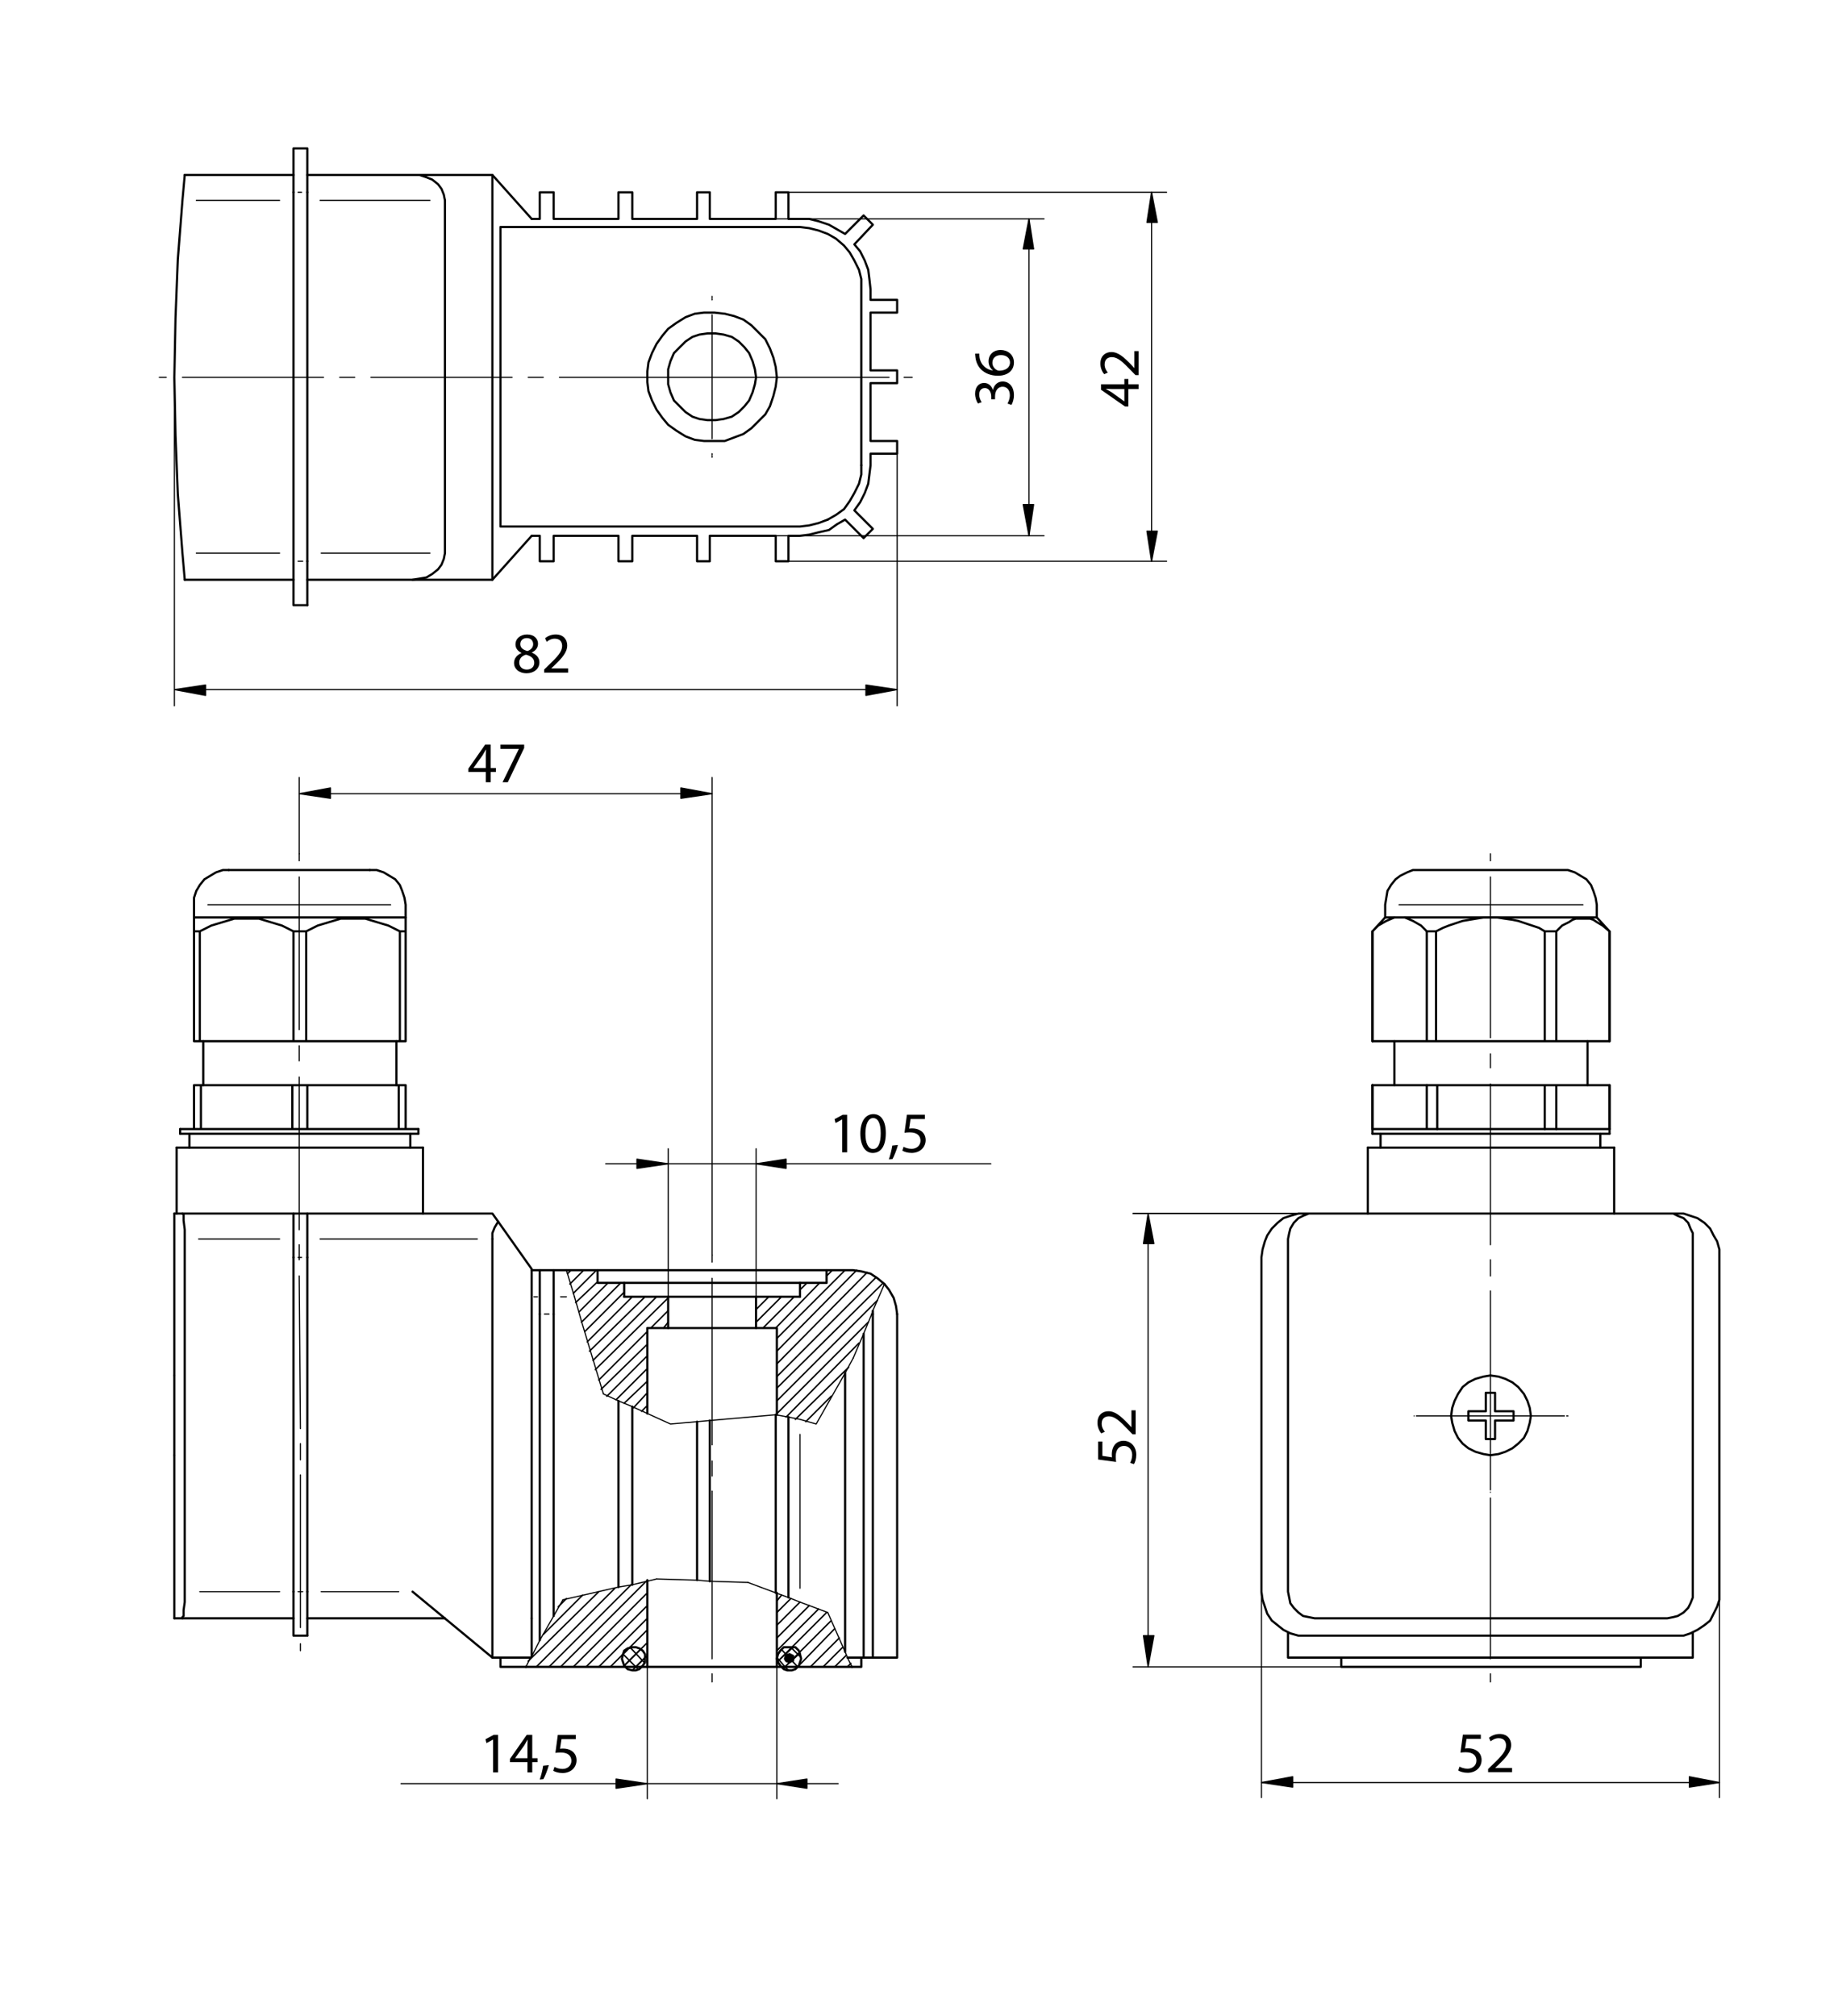<?xml version="1.0" encoding="utf-8"?>
<!-- Generator: Adobe Illustrator 27.0.1, SVG Export Plug-In . SVG Version: 6.00 Build 0)  -->
<svg version="1.1" id="Ebene_1" xmlns="http://www.w3.org/2000/svg" xmlns:xlink="http://www.w3.org/1999/xlink" x="0px" y="0px"
	 viewBox="0 0 190.303 209.193" style="enable-background:new 0 0 190.303 209.193;" xml:space="preserve">
<style type="text/css">
	.st0{fill:none;stroke:#000000;stroke-width:0.227;stroke-linecap:round;stroke-linejoin:round;stroke-miterlimit:10;}
	.st1{fill:none;stroke:#000000;stroke-width:0.121;stroke-linecap:round;stroke-linejoin:round;stroke-miterlimit:10;}
	.st2{fill:none;stroke:#000000;stroke-width:0.151;stroke-linecap:round;stroke-linejoin:round;stroke-miterlimit:10;}
	.st3{fill-rule:evenodd;clip-rule:evenodd;}
	.st4{fill:#231F20;}
	.st5{fill:none;stroke:#231F20;stroke-width:0.499;stroke-miterlimit:10;}
	.st6{fill:none;}
</style>
<path class="st0" d="M148.051,112.595v4.56 M142.411,112.595v4.56 M142.411,117.635h24.6 M142.411,117.155h24.6 M141.931,119.075
	h25.56 M175.651,165.155v-36.6 M173.611,167.795l-0.6,0.12 M174.091,167.675l-0.48,0.12 M174.691,167.315l-0.6,0.36
	 M175.171,166.835l-0.48,0.48 M175.411,166.355l-0.24,0.48 M175.651,165.755l-0.24,0.6 M175.651,165.155v0.6 M175.651,127.955v0.6
	 M175.411,127.475l0.24,0.48 M175.171,126.875l0.24,0.6 M174.691,126.395l0.48,0.48 M174.091,126.155l0.6,0.24 M173.611,125.915
	l0.48,0.24 M173.011,125.915h0.6 M133.651,165.155v-36.6 M136.411,167.915h36.6 M133.771,165.755l-0.12-0.6 M133.891,166.355
	l-0.12-0.6 M134.251,166.835l-0.36-0.48 M134.731,167.315l-0.48-0.48 M135.211,167.675l-0.48-0.36 M135.811,167.795l-0.6-0.12
	 M136.411,167.915l-0.6-0.12 M135.811,125.915h0.6 M135.211,126.155l0.6-0.24 M134.731,126.395l0.48-0.24 M134.251,126.875
	l0.48-0.48 M133.891,127.475l0.36-0.6 M133.771,127.955l0.12-0.48 M133.651,128.555l0.12-0.6 M136.411,125.915h36.6
	 M158.731,146.075l0.12,0.84 M158.491,145.355l0.24,0.72 M158.131,144.635l0.36,0.72 M157.531,143.915l0.6,0.72 M156.931,143.435
	l0.6,0.48 M156.211,143.075l0.72,0.36 M155.491,142.835l0.72,0.24 M154.651,142.715l0.84,0.12 M153.931,142.835l0.72-0.12
	 M153.091,143.075l0.84-0.24 M152.371,143.435l0.72-0.36 M151.771,143.915l0.6-0.48 M151.291,144.635l0.48-0.72 M150.931,145.355
	l0.36-0.72 M150.691,146.075l0.24-0.72 M150.571,146.915l0.12-0.84 M150.691,147.635l-0.12-0.72 M150.931,148.475l-0.24-0.84
	 M151.291,149.195l-0.36-0.72 M151.771,149.795l-0.48-0.6 M152.371,150.275l-0.6-0.48 M153.091,150.635l-0.72-0.36 M153.931,150.875
	l-0.84-0.24 M154.651,150.995l-0.72-0.12 M155.491,150.875l-0.84,0.12 M156.211,150.635l-0.72,0.24 M156.931,150.275l-0.72,0.36
	 M157.531,149.795l-0.6,0.48 M158.131,149.195l-0.6,0.6 M158.491,148.475l-0.36,0.72 M158.731,147.635l-0.24,0.84 M158.851,146.915
	l-0.12,0.72 M178.411,165.995v-0.84 M178.171,166.715l0.24-0.72 M177.811,167.435l0.36-0.72 M177.451,168.155l0.36-0.72
	 M176.851,168.635l0.6-0.48 M176.131,169.115l0.72-0.48 M175.411,169.475l0.72-0.36 M174.691,169.715l0.72-0.24 M173.851,169.715
	h0.84 M178.411,165.155v-34.68 M131.011,129.635l-0.12,0.84 M131.251,128.795l-0.24,0.84 M131.491,128.195l-0.24,0.6
	 M131.971,127.475l-0.48,0.72 M132.571,126.875l-0.6,0.6 M133.171,126.395l-0.6,0.48 M133.891,126.155l-0.72,0.24 M134.731,125.915
	l-0.84,0.24 M135.571,125.915h-0.84 M130.891,130.475v34.68 M134.731,169.715h0.84 M133.891,169.475l0.84,0.24 M133.171,169.115
	l0.72,0.36 M132.571,168.635l0.6,0.48 M131.971,168.155l0.6,0.48 M131.491,167.435l0.48,0.72 M131.251,166.715l0.24,0.72
	 M131.011,165.995l0.24,0.72 M130.891,165.155l0.12,0.84 M135.571,169.715h38.28 M174.691,125.915h-0.84 M175.411,126.155
	l-0.72-0.24 M176.131,126.395l-0.72-0.24 M176.851,126.875l-0.72-0.48 M177.451,127.475l-0.6-0.6 M177.811,128.195l-0.36-0.72
	 M178.171,128.795l-0.36-0.6 M178.411,129.635l-0.24-0.84 M178.411,130.475v-0.84 M173.851,125.915h-0.84 M136.411,125.915h-0.84
	 M155.131,147.395h1.92 M155.131,149.315v-1.92 M154.171,149.315h0.96 M154.171,147.395v1.92 M152.371,147.395h1.8 M152.371,146.435
	v0.96 M154.171,146.435h-1.8 M154.171,144.515v1.92 M155.131,144.515h-0.96 M155.131,146.435v-1.92 M157.051,146.435h-1.92
	 M157.051,147.395v-0.96 M133.651,171.995v-2.64 M175.651,169.355v2.64 M170.251,172.955v-0.96 M139.171,172.955h31.08
	 M139.171,172.955v-0.96 M133.651,171.995h42"/>
<path class="st0" d="M145.771,95.195h-1.08 M154.651,95.195h11.04 M144.691,95.195h-0.96 M154.651,95.195h-8.88 M167.011,96.635
	v11.4 M167.011,108.035L167.011,108.035 M161.491,96.635v11.4 M161.491,108.035h5.52 M160.291,96.635v11.4 M160.291,108.035h1.2
	 M149.011,96.635v11.4 M149.011,108.035h11.28 M148.051,96.635v11.4 M148.051,108.035h0.96 M142.411,96.635v11.4 M142.411,108.035
	h5.64 M142.411,108.035L142.411,108.035 M167.011,112.595L167.011,112.595 M161.491,112.595h5.52 M160.291,112.595h1.2
	 M149.131,112.595h11.16 M148.051,112.595h1.08 M142.411,112.595h5.64 M142.411,112.595L142.411,112.595 M167.011,112.595v4.56
	 M161.491,112.595v4.56 M160.291,112.595v4.56 M149.131,112.595v4.56"/>
<line class="st1" x1="145.171" y1="93.875" x2="164.251" y2="93.875"/>
<path class="st0" d="M167.011,96.635l-1.32-1.44 M143.731,95.195l-1.32,1.44 M143.851,93.155l-0.12,0.72 M143.971,92.435l-0.12,0.72
	 M144.331,91.835l-0.36,0.6 M144.811,91.235l-0.48,0.6 M145.291,90.875l-0.48,0.36 M146.011,90.515l-0.72,0.36 M146.611,90.275
	l-0.6,0.24 M147.331,90.275h-0.72 M162.691,90.275h-0.72 M163.411,90.515l-0.72-0.24 M164.011,90.875l-0.6-0.36 M164.611,91.235
	l-0.6-0.36 M165.091,91.835l-0.48-0.6 M165.331,92.435l-0.24-0.6 M165.571,93.155l-0.24-0.72 M165.691,93.875l-0.12-0.72
	 M143.731,93.875v1.32 M165.691,95.195v-1.32 M167.011,108.035v-11.4 M142.411,96.635v11.4 M144.691,108.035v4.56 M164.731,112.595
	v-4.56 M167.011,117.155v-4.56 M142.411,112.595v4.56 M142.411,117.155v0.48 M167.011,117.635v-0.48 M143.251,117.635v1.44
	 M166.051,119.075v-1.44 M141.931,119.075v6.84 M167.491,125.915v-6.84 M167.011,96.635L167.011,96.635 M166.291,96.035l0.72,0.6
	 M165.691,95.675l0.6,0.36 M165.331,95.435l0.36,0.24 M164.971,95.315l0.36,0.12 M164.611,95.315h0.36 M164.251,95.315h0.36
	 M163.891,95.315h0.36 M163.531,95.315h0.36 M163.171,95.435l0.36-0.12 M162.811,95.675l0.36-0.24 M162.091,96.035l0.72-0.36
	 M161.491,96.635l0.6-0.6 M160.291,96.635h1.2 M159.691,96.275l0.6,0.36 M158.971,96.035l0.72,0.24 M158.251,95.795l0.72,0.24
	 M157.531,95.555l0.72,0.24 M156.931,95.435l0.6,0.12 M156.091,95.315l0.84,0.12 M155.371,95.195l0.72,0.12 M154.651,95.195h0.72
	 M153.931,95.195h0.72 M153.211,95.315l0.72-0.12 M152.491,95.435l0.72-0.12 M151.771,95.555l0.72-0.12 M151.051,95.795l0.72-0.24
	 M150.331,96.035l0.72-0.24 M149.731,96.275l0.6-0.24 M149.011,96.635l0.72-0.36 M148.051,96.635h0.96 M147.451,96.035l0.6,0.6
	 M146.611,95.555l0.84,0.48 M145.771,95.195l0.84,0.36 M143.851,95.555l0.84-0.36 M143.011,96.035l0.84-0.48 M142.411,96.635
	l0.6-0.6 M142.411,96.635L142.411,96.635 M161.971,90.275h-14.64"/>
<path class="st2" d="M65.971,172.955l0.24,0.24 M65.971,172.955l-0.36,0.36 M65.971,172.955l-1.32-1.32 M65.371,170.915l1.56,1.68
	 M65.971,172.955l0.96-0.96 M66.451,171.155l-1.68,1.68 M65.371,170.915l-0.84,0.84"/>
<path class="st0" d="M66.931,171.635v0.48 M66.691,171.275l0.24,0.36 M66.331,171.035l0.36,0.24 M65.971,170.915l0.36,0.12
	 M65.611,170.915h0.36 M65.131,171.035l0.48-0.12 M64.771,171.275l0.36-0.24 M64.651,171.635l0.12-0.36 M64.531,172.115l0.12-0.48
	 M64.651,172.475l-0.12-0.36 M64.771,172.835l-0.12-0.36 M65.131,173.195l-0.36-0.36 M65.611,173.315l-0.48-0.12 M65.971,173.315
	h-0.36 M66.331,173.195l-0.36,0.12 M66.691,172.835l-0.36,0.36 M66.931,172.475l-0.24,0.36 M66.931,172.115v0.36"/>
<path class="st2" d="M87.931,172.955l0.36-0.36 M86.611,172.955l1.2-1.2 M85.411,172.955l2.04-2.04 M84.091,172.955l3-3
	 M82.771,172.955l3.84-3.96 M81.451,172.955l4.8-4.8 M85.771,167.315l-5.16,5.16 M84.931,166.955l-4.32,4.32 M83.971,166.595
	l-3.36,3.36 M83.011,166.235l-2.4,2.4 M82.051,165.875l-1.44,1.44 M81.091,165.515l-0.48,0.6 M65.971,172.955l1.2-1.2
	 M64.651,172.955l2.52-2.52 M63.331,172.955l3.84-3.84 M62.131,172.955l5.04-5.04 M60.811,172.955l6.36-6.36 M59.491,172.955
	l7.68-7.68 M58.171,172.955l8.88-8.88 M65.491,164.435l-8.52,8.52 M63.811,164.795l-8.16,8.16 M62.131,165.155l-7.32,7.2
	 M60.451,165.515l-4.08,4.08 M58.771,165.875l-0.84,0.84 M66.571,146.435l0.6-0.6 M65.731,146.075l1.44-1.56 M64.771,145.595
	l2.4-2.28 M63.931,145.235l3.24-3.24 M62.971,144.875l4.2-4.2 M68.851,137.795l0.48-0.6 M62.371,144.155l4.8-4.68 M67.531,137.795
	l1.8-1.8 M62.131,143.195l5.04-5.04 M61.771,142.115l7.56-7.44 M61.531,141.155l6.6-6.6 M61.171,140.195l5.76-5.64 M65.611,134.555
	l-4.68,4.68 M64.771,134.075l-4.08,4.08 M64.411,133.115l-4.08,4.08 M63.091,133.115l-3,3 M62.011,132.995l-2.28,2.16
	 M61.891,131.795l-2.4,2.4 M60.571,131.795l-1.44,1.44 M59.251,131.795l-0.36,0.36 M83.611,147.515l2.64-2.64 M82.531,147.275
	l5.52-5.4 M81.571,147.035l7.56-7.68 M80.611,146.675l9.48-9.48 M80.611,145.355l10.44-10.44 M80.611,144.035l11.04-10.92
	 M90.931,132.515l-10.32,10.32 M89.971,132.035l-9.36,9.48 M88.891,131.795l-8.28,8.4 M87.691,131.795l-7.08,7.08 M85.051,133.115
	l-4.56,4.68 M86.371,131.795l-0.6,0.6 M82.411,134.555l-3.24,3.24 M83.731,133.115l-0.72,0.72 M81.091,134.555l-2.64,2.64
	 M79.771,134.555l-1.32,1.32 M78.451,134.555L78.451,134.555 M81.451,172.955l0.36,0.36 M81.451,172.955l-0.12,0.12 M81.451,172.955
	l-0.72-0.84 M81.091,171.155l1.68,1.8 M82.051,170.915l1.08,1.08 M81.451,172.955l1.56-1.44 M82.291,170.915l-1.56,1.44"/>
<path class="st1" d="M85.891,167.315l-2.88-1.08 M77.611,164.195l-3.96-0.12 M68.131,163.835l-2.52,0.6"/>
<line class="st0" x1="54.571" y1="172.955" x2="67.171" y2="172.955"/>
<path class="st1" d="M90.451,136.355l0.12-0.36 M58.771,131.795l0.84,2.76 M88.531,140.915l-0.84,1.56 M62.611,144.635l-2.28-7.56
	 M55.051,171.995l0.12-0.12"/>
<path class="st0" d="M38.371,90.275h-14.64 M83.011,133.115v1.44 M64.771,134.555v-1.44"/>
<line class="st1" x1="40.531" y1="93.875" x2="21.571" y2="93.875"/>
<path class="st0" d="M31.891,165.155v4.56 M18.091,142.715v8.28"/>
<line class="st1" x1="30.931" y1="165.155" x2="31.411" y2="165.155"/>
<path class="st0" d="M30.451,130.475v-4.56 M30.451,125.915h1.44 M31.891,125.915v4.56 M31.891,169.715h-1.44 M30.451,169.715v-4.56
	"/>
<path class="st1" d="M29.011,128.555h-8.4 M49.531,128.555h-16.32 M31.291,130.475h-0.36"/>
<path class="st0" d="M30.451,167.915h-11.52 M46.171,167.915h-14.28 M31.891,125.915h19.2 M18.931,125.915h11.52 M51.091,125.915
	l0.6,0.84 M51.091,127.955v0.6 M51.331,127.355l-0.24,0.6 M51.691,126.755l-0.36,0.6"/>
<path class="st1" d="M33.331,165.155h8.04 M20.731,165.155h8.28"/>
<path class="st0" d="M51.091,171.995v-43.44 M55.171,131.675v36.24 M55.171,131.675l-3.48-4.92 M42.811,165.155l8.28,6.84"/>
<path class="st1" d="M90.451,136.355L90.451,136.355 M90.571,136.355L90.571,136.355"/>
<path class="st0" d="M56.011,136.355v-4.56 M92.251,133.835l-0.48-0.6 M92.731,134.675l-0.48-0.84 M92.971,135.515l-0.24-0.84
	 M93.091,136.355l-0.12-0.84 M90.571,135.995v0.36"/>
<line class="st1" x1="56.971" y1="136.355" x2="56.491" y2="136.355"/>
<path class="st0" d="M56.011,131.795h1.44 M57.451,131.795v4.56"/>
<line class="st1" x1="58.771" y1="134.555" x2="58.171" y2="134.555"/>
<line class="st0" x1="57.451" y1="131.795" x2="58.771" y2="131.795"/>
<line class="st1" x1="55.771" y1="134.555" x2="55.411" y2="134.555"/>
<path class="st0" d="M81.811,147.035v18.72 M80.491,146.795v18.48 M73.651,147.395v16.68 M72.331,147.515v16.44 M65.611,145.955
	v18.48 M64.171,145.355v19.32 M57.451,136.355v31.32 M56.011,136.355v33.84 M55.171,131.795h0.84"/>
<line class="st1" x1="83.011" y1="148.835" x2="83.011" y2="164.795"/>
<path class="st0" d="M40.291,96.035l1.2,0.6 M39.091,95.675l1.2,0.36 M37.891,95.315l1.2,0.36 M36.571,95.315h1.32 M35.371,95.315
	h1.2 M34.171,95.675l1.2-0.36 M32.971,96.035l1.2-0.36 M31.771,96.635l1.2-0.6 M30.451,96.635h1.32 M29.251,96.035l1.2,0.6
	 M28.051,95.675l1.2,0.36 M26.851,95.315l1.2,0.36 M25.651,95.315h1.2 M24.331,95.315h1.32 M23.131,95.675l1.2-0.36 M21.931,96.035
	l1.2-0.36 M20.731,96.635l1.2-0.6 M20.131,96.635h0.6 M20.131,95.195v1.44 M41.491,96.635h0.6 M42.091,96.635v-1.44 M42.091,95.195
	h-21.96 M41.491,108.035h0.6 M20.131,108.035h0.6 M20.731,108.035h9.72 M30.451,108.035h1.32 M31.771,108.035h9.72 M41.491,96.635
	v11.4 M31.771,96.635v11.4 M30.451,96.635v11.4 M20.731,96.635v11.4 M20.131,96.635v11.4 M42.091,96.635v11.4 M20.131,112.595h0.72
	 M20.851,112.595h9.48 M30.331,112.595h1.56 M31.891,112.595h9.48 M41.371,112.595h0.72 M42.091,112.595v4.56 M41.371,112.595v4.56
	 M31.891,112.595v4.56 M30.331,112.595v4.56 M20.851,112.595v4.56 M20.131,112.595v4.56 M43.411,117.635h-24.72 M43.411,117.155
	h-24.72 M43.891,119.075h-25.56 M18.091,125.915h0.84 M19.171,165.155v-36.6 M18.931,167.795v0.12 M19.051,167.675l-0.12,0.12
	 M19.051,167.075v0.6 M19.171,166.235l-0.12,0.84 M19.171,165.155v1.08 M19.171,127.595v0.96 M19.051,126.635l0.12,0.96
	 M19.051,126.395v0.24 M19.051,126.035v0.36 M18.931,125.915l0.12,0.12 M18.931,125.915L18.931,125.915 M18.091,167.915h0.84
	 M30.451,165.155v-34.68 M31.891,165.155v-34.68 M55.171,167.915L55.171,167.915 M55.051,171.995h-3.96 M55.171,171.875v-3.96
	 M62.011,131.795h23.76 M64.771,133.115h18.24 M78.451,134.555h-9.12 M80.611,172.955h-13.44 M69.331,137.795h9.12 M51.931,172.955
	h2.64 M88.411,172.955h0.96 M89.371,172.955v-0.96 M51.931,172.955v-0.96 M87.931,171.995h1.68 M89.611,171.995h0.96
	 M90.571,171.995h2.52 M93.091,136.355v35.64 M90.571,136.355v35.64 M89.611,138.395v33.6 M87.691,142.475v28.92"/>
<path class="st1" d="M84.691,147.755l-1.68-0.48 M83.011,147.275l-1.2-0.24 M81.811,147.035l-1.32-0.24 M80.491,146.795l-6.84,0.6
	 M73.651,147.395l-1.32,0.12 M72.331,147.515l-2.76,0.24 M69.571,147.755l-3.96-1.8 M65.611,145.955l-1.44-0.6 M64.171,145.355
	l-1.56-0.72 M90.451,136.355l-0.84,2.04 M89.611,138.395l-1.08,2.52 M91.771,133.235l-1.2,2.76 M60.331,137.075l-0.72-2.52
	 M87.691,142.475l-3,5.28"/>
<path class="st0" d="M62.011,131.795h-3.24 M88.531,131.795h-2.76 M85.771,133.115h-2.76 M83.011,134.555h-4.56 M78.451,134.555
	v3.24 M85.771,131.795v1.32 M78.451,137.795h2.16 M80.611,137.795v9 M64.771,133.115h-2.76 M69.331,134.555h-4.56 M69.331,137.795
	v-3.24 M62.011,133.115v-1.32 M67.171,137.795h2.16 M67.171,146.675v-8.88 M91.051,132.635l0.72,0.6 M90.331,132.155l0.72,0.48
	 M89.371,131.915l0.96,0.24 M88.531,131.795l0.84,0.12"/>
<path class="st1" d="M87.931,171.995l0.48,0.96 M87.931,171.995l-0.24-0.6 M87.691,171.395l-1.8-4.08 M83.011,166.235l-1.2-0.48
	 M81.811,165.755l-1.32-0.48 M80.491,165.275l-2.88-1.08 M73.651,164.075l-1.32-0.12 M72.331,163.955l-4.2-0.12 M65.611,164.435
	l-1.44,0.24 M64.171,164.675l-5.76,1.32"/>
<path class="st0" d="M67.171,172.955v-9 M80.611,165.275v7.68"/>
<path class="st1" d="M56.011,170.195l-0.84,1.68 M54.571,172.955l0.48-0.96 M57.451,167.675l-1.44,2.52 M58.411,165.995l-0.96,1.68"
	/>
<path class="st0" d="M86.731,53.435l-0.84,0.48 M87.571,52.835l-0.84,0.6 M88.171,51.995l-0.6,0.84 M88.651,51.155l-0.48,0.84
	 M89.131,50.195l-0.48,0.96 M89.371,49.235l-0.24,0.96 M89.371,48.275v0.96 M93.091,39.755h-2.76 M90.331,39.755v6 M90.331,45.755
	h2.76 M93.091,45.755v1.32 M93.091,47.075h-2.76 M90.331,47.075v1.2 M89.251,52.115l-0.6,0.84 M89.731,51.155l-0.48,0.96
	 M90.091,50.195l-0.36,0.96 M90.211,49.235l-0.12,0.96 M90.331,48.275l-0.12,0.96 M88.651,52.955l1.92,1.92 M90.571,54.875
	l-0.96,0.96 M89.611,55.835l-1.92-1.92 M83.971,55.475l-0.96,0.12 M84.931,55.235l-0.96,0.24 M86.011,54.995l-1.08,0.24
	 M86.851,54.395l-0.84,0.6 M87.691,53.915l-0.84,0.48 M83.011,55.595h-1.2 M81.811,55.595v2.64 M81.811,58.235h-1.32 M80.491,58.235
	v-2.64 M80.491,55.595h-6.84 M73.651,55.595v2.64 M73.651,58.235h-1.32 M72.331,58.235v-2.64 M72.331,55.595h-6.72 M65.611,55.595
	v2.64 M65.611,58.235h-1.44 M64.171,58.235v-2.64 M64.171,55.595h-6.72 M57.451,55.595v2.64 M57.451,58.235h-1.44 M56.011,58.235
	v-2.64 M56.011,55.595h-0.84 M51.091,60.155v-42 M55.171,22.715h0.84 M56.011,22.715v-2.76 M56.011,19.955h1.44 M57.451,19.955v2.76
	 M57.451,22.715h6.72 M64.171,22.715v-2.76 M64.171,19.955h1.44 M65.611,19.955v2.76 M65.611,22.715h6.72 M72.331,22.715v-2.76
	 M72.331,19.955h1.32 M73.651,19.955v2.76 M73.651,22.715h6.84 M80.491,22.715v-2.76 M80.491,19.955h1.32 M81.811,19.955v2.76
	 M81.811,22.715h1.2 M86.851,23.795l0.84,0.48 M86.011,23.315l0.84,0.48 M84.931,22.955l1.08,0.36 M83.971,22.715l0.96,0.24
	 M83.011,22.715h0.96 M87.691,24.275l1.92-1.92 M89.611,22.355l0.96,0.96 M90.571,23.315l-1.92,2.04 M90.211,28.955l0.12,1.08
	 M90.091,27.995l0.12,0.96 M89.731,27.035l0.36,0.96 M89.251,26.075l0.48,0.96 M88.651,25.355l0.6,0.72 M90.331,30.035v1.08
	 M90.331,31.115h2.76 M93.091,31.115v1.32 M93.091,32.435h-2.76 M90.331,32.435v6 M90.331,38.435h2.76 M93.091,38.435v1.32
	 M83.011,171.635l0.12,0.48 M82.891,171.275l0.12,0.36 M82.531,170.915l0.36,0.36 M82.171,170.915h0.36 M81.691,170.915h0.48
	 M81.331,170.915h0.36 M80.971,171.275l0.36-0.36 M80.731,171.635l0.24-0.36 M80.611,172.115l0.12-0.48 M80.731,172.475l-0.12-0.36
	 M80.971,172.835l-0.24-0.36 M81.331,173.195l-0.36-0.36 M81.691,173.315l-0.36-0.12 M82.171,173.315h-0.48 M82.531,173.195
	l-0.36,0.12 M82.891,172.835l-0.36,0.36 M83.011,172.475l-0.12,0.36 M83.131,172.115l-0.12,0.36 M20.131,93.155v0.72 M20.371,92.435
	l-0.24,0.72 M20.731,91.835l-0.36,0.6 M21.211,91.235l-0.48,0.6 M21.811,90.875l-0.6,0.36 M22.411,90.515l-0.6,0.36 M23.131,90.275
	l-0.72,0.24 M23.731,90.275h-0.6 M39.091,90.275h-0.72 M39.811,90.515l-0.72-0.24 M40.411,90.875l-0.6-0.36 M41.011,91.235
	l-0.6-0.36 M41.491,91.835l-0.48-0.6 M41.731,92.435l-0.24-0.6 M41.971,93.155l-0.24-0.72 M42.091,93.875l-0.12-0.72 M20.131,93.875
	v1.32 M42.091,95.195v-1.32 M21.091,108.035v4.56 M41.131,112.595v-4.56 M18.691,117.155v0.48 M43.411,117.635v-0.48
	 M19.651,117.635v1.44 M42.571,119.075v-1.44 M18.331,119.075v6.84 M43.891,125.915v-6.84 M18.091,125.915v16.8 M18.091,150.995
	v16.92 M88.411,172.955h-7.8"/>
<path class="st0" d="M67.171,39.635v-1.08 M67.291,40.595l-0.12-0.96 M67.651,41.555l-0.36-0.96 M68.131,42.515l-0.48-0.96
	 M68.731,43.355l-0.6-0.84 M69.331,44.075l-0.6-0.72 M70.171,44.675l-0.84-0.6 M71.131,45.275l-0.96-0.6 M72.091,45.635l-0.96-0.36
	 M73.051,45.755l-0.96-0.12 M74.131,45.755h-1.08 M75.211,45.755h-1.08 M76.171,45.395l-0.96,0.36 M77.131,45.035l-0.96,0.36
	 M77.971,44.435l-0.84,0.6 M78.691,43.715l-0.72,0.72 M79.411,42.995l-0.72,0.72 M79.891,42.155l-0.48,0.84 M80.251,41.075
	l-0.36,1.08 M80.491,40.115l-0.24,0.96 M80.611,39.155l-0.12,0.96 M78.331,38.315l0.12,0.84 M78.091,37.475l0.24,0.84
	 M77.731,36.635l0.36,0.84 M77.251,36.035l0.48,0.6 M76.651,35.435l0.6,0.6 M75.931,34.955l0.72,0.48 M75.091,34.715l0.84,0.24
	 M74.251,34.595l0.84,0.12 M73.411,34.595h0.84 M72.571,34.715l0.84-0.12 M71.851,34.955l0.72-0.24 M71.131,35.435l0.72-0.48
	 M70.531,36.035l0.6-0.6 M69.931,36.635l0.6-0.6 M69.571,37.475l0.36-0.84 M69.331,38.315l0.24-0.84 M69.331,39.155v-0.84
	 M69.331,39.875v-0.72 M69.571,40.715l-0.24-0.84 M69.931,41.555l-0.36-0.84 M70.531,42.155l-0.6-0.6 M71.131,42.755l-0.6-0.6
	 M71.851,43.235l-0.72-0.48 M72.571,43.475l-0.72-0.24 M73.411,43.595l-0.84-0.12 M74.251,43.595h-0.84 M75.091,43.475l-0.84,0.12
	 M75.931,43.235l-0.84,0.24 M76.651,42.755l-0.72,0.48 M77.251,42.155l-0.6,0.6 M77.731,41.555l-0.48,0.6 M78.091,40.715l-0.36,0.84
	 M78.331,39.875l-0.24,0.84 M78.451,39.155l-0.12,0.72 M89.371,30.035v18.24 M89.371,28.955v1.08 M89.131,27.995l0.24,0.96
	 M88.651,27.035l0.48,0.96 M88.171,26.195l0.48,0.84 M87.571,25.475l0.6,0.72 M86.731,24.755l0.84,0.72 M85.891,24.275l0.84,0.48
	 M84.931,23.915l0.96,0.36 M83.971,23.675l0.96,0.24 M83.011,23.555l0.96,0.12 M51.931,23.555h31.08 M51.931,54.635v-31.08
	 M83.011,54.635h-31.08 M83.971,54.515l-0.96,0.12 M84.931,54.275l-0.96,0.24 M85.891,53.915l-0.96,0.36"/>
<path class="st0" d="M46.171,57.395v-36.6 M51.091,60.155h-8.28 M42.811,18.155h8.28 M51.091,60.155l4.08-4.56 M55.171,22.715
	l-4.08-4.56 M80.491,38.075l0.12,1.08 M80.251,37.115l0.24,0.96 M79.891,36.155l0.36,0.96 M79.411,35.195l0.48,0.96 M78.691,34.475
	l0.72,0.72 M77.971,33.755l0.72,0.72 M77.131,33.155l0.84,0.6 M76.171,32.795l0.96,0.36 M75.211,32.555l0.96,0.24 M74.131,32.435
	l1.08,0.12 M73.051,32.435h1.08 M72.091,32.555l0.96-0.12 M71.131,32.915l0.96-0.36 M70.171,33.515l0.96-0.6 M69.331,34.115
	l0.84-0.6 M68.731,34.835l0.6-0.72 M68.131,35.675l0.6-0.84 M67.651,36.635l0.48-0.96 M67.291,37.595l0.36-0.96 M67.171,38.555
	l0.12-0.96"/>
<line class="st1" x1="20.371" y1="57.395" x2="29.011" y2="57.395"/>
<path class="st0" d="M19.171,18.155h11.28 M43.531,60.035l-0.72,0.12 M44.251,59.915l-0.72,0.12 M44.851,59.555l-0.6,0.36
	 M45.451,59.075l-0.6,0.48 M45.811,58.595l-0.36,0.48 M46.051,57.995l-0.24,0.6 M46.171,57.395l-0.12,0.6 M42.811,60.155h-10.92"/>
<line class="st1" x1="44.611" y1="20.795" x2="33.211" y2="20.795"/>
<path class="st0" d="M46.051,20.195l0.12,0.6 M45.811,19.595l0.24,0.6 M45.451,19.115l0.36,0.48 M44.851,18.635l0.6,0.48
	 M44.251,18.395l0.6,0.24 M43.531,18.155l0.72,0.24 M42.811,18.155h0.72"/>
<line class="st1" x1="29.011" y1="20.795" x2="20.371" y2="20.795"/>
<path class="st0" d="M30.451,60.155h-11.28 M31.891,18.155h10.92"/>
<line class="st1" x1="33.331" y1="57.395" x2="44.611" y2="57.395"/>
<path class="st0" d="M31.891,58.235v-38.28 M30.451,62.795v-4.56 M30.451,58.235v-38.28 M31.891,62.795h-1.44"/>
<line class="st1" x1="30.931" y1="58.235" x2="31.411" y2="58.235"/>
<line class="st0" x1="31.891" y1="58.235" x2="31.891" y2="62.795"/>
<line class="st1" x1="31.291" y1="19.955" x2="30.931" y2="19.955"/>
<path class="st0" d="M19.171,18.155l-0.24,2.64 M18.451,26.915l0.48-6.12 M18.211,33.035l0.24-6.12 M18.091,39.155l0.12-6.12
	 M18.211,45.155l-0.12-6 M18.451,51.275l-0.24-6.12 M18.931,57.395l-0.48-6.12 M18.931,57.395l0.24,2.76 M31.891,15.395v4.56
	 M30.451,15.395h1.44 M30.451,19.955v-4.56"/>
<path class="st1" d="M73.891,173.675v0.84 M73.891,154.715v17.4 M73.891,151.595v1.56 M73.891,132.635v17.28 M73.891,130.235v0.72"
	/>
<path class="st1" d="M66.091,121.235v-0.96 M69.331,120.755l-3.24,0.48 M66.091,120.275l3.24,0.48"/>
<polygon class="st3" points="66.091,120.275 69.331,120.755 66.091,121.235 "/>
<path class="st1" d="M81.571,121.235v-0.96 M78.451,120.755l3.12,0.48 M81.571,120.275l-3.12,0.48"/>
<polygon class="st3" points="81.571,120.275 78.451,120.755 81.571,121.235 "/>
<path class="st1" d="M31.171,170.555v0.72 M31.171,153.035v15.84 M31.171,149.795v1.68 M31.051,132.395l0.12,15.84 M31.051,129.155
	v1.56 M31.051,111.755v15.84 M31.051,108.515v1.56 M31.051,90.995v15.84 M31.051,88.595v0.72 M62.851,120.755h39.96 M78.451,134.555
	v-15.36 M69.331,134.555v-15.36"/>
<path class="st1" d="M70.651,82.835v-1.08 M73.891,82.355l-3.24,0.48 M70.651,81.755l3.24,0.6"/>
<polygon class="st3" points="70.651,81.755 73.891,82.355 70.651,82.835 "/>
<path class="st1" d="M34.291,82.835v-1.08 M31.051,82.355l3.24,0.48 M34.291,81.755l-3.24,0.6"/>
<polygon class="st3" points="34.291,81.755 31.051,82.355 34.291,82.835 "/>
<path class="st1" d="M73.891,82.355h-42.84 M31.051,88.595v-7.92 M73.891,130.235v-49.56"/>
<path class="st1" d="M119.731,169.715h-1.08 M119.131,172.955l0.6-3.24 M118.651,169.715l0.48,3.24"/>
<polygon class="st3" points="118.651,169.715 119.131,172.955 119.731,169.715 "/>
<path class="st1" d="M119.731,129.035h-1.08 M119.131,125.915l0.6,3.12 M118.651,129.035l0.48-3.12"/>
<polygon class="st3" points="118.651,129.035 119.131,125.915 119.731,129.035 "/>
<path class="st1" d="M119.131,172.955v-47.04 M136.411,125.915h-18.84 M139.171,172.955h-21.6"/>
<path class="st1" d="M154.651,173.675v0.84 M154.651,155.435v16.68 M154.651,152.195v1.68 M154.651,133.955v16.68 M154.651,130.715
	v1.68 M154.651,112.475v16.68 M154.651,109.355v1.44 M154.651,90.995v16.68 M154.651,88.595v0.72 M154.651,152.675v-0.12
	 M154.651,154.595v-1.68 M154.651,154.835L154.651,154.835 M148.891,146.915h0.12 M146.971,146.915h1.68 M146.731,146.915
	L146.731,146.915 M154.651,141.035v0.12 M154.651,139.235v1.56 M154.651,138.875v0.12 M160.531,146.915h-0.12 M162.331,146.915
	h-1.56 M162.691,146.915h-0.12 M154.651,140.435v12.84 M161.131,146.915h-12.84 M136.411,125.915h-18.84"/>
<path class="st1" d="M134.131,184.355v1.08 M130.891,184.955l3.24-0.6 M134.131,185.435l-3.24-0.48"/>
<polygon class="st3" points="134.131,185.435 130.891,184.955 134.131,184.355 "/>
<path class="st1" d="M175.291,184.355v1.08 M178.411,184.955l-3.12-0.6 M175.291,185.435l3.12-0.48"/>
<polygon class="st3" points="175.291,185.435 178.411,184.955 175.291,184.355 "/>
<path class="st1" d="M93.811,39.155h0.84 M77.491,39.155h14.76 M74.371,39.155h1.56 M58.051,39.155h14.64 M54.811,39.155h1.56
	 M38.491,39.155h14.64 M35.251,39.155h1.56 M18.931,39.155h14.64 M16.531,39.155h0.72 M73.891,47.315v0.12 M73.891,47.075v0.12
	 M65.611,39.155L65.611,39.155 M65.851,39.155h-0.12 M73.891,30.875v-0.12 M73.891,31.115v-0.12 M82.051,39.155h0.12 M81.811,39.155
	h0.12 M73.891,32.675v12.84 M80.251,39.155h-12.72 M130.891,184.955h47.52 M178.411,165.155v21.36 M130.891,165.155v21.36"/>
<path class="st1" d="M89.851,71.075v1.08 M93.091,71.555l-3.24-0.48 M89.851,72.155l3.24-0.6"/>
<polygon class="st3" points="89.851,72.155 93.091,71.555 89.851,71.075 "/>
<path class="st1" d="M21.331,71.075v1.08 M18.091,71.555l3.24-0.48 M21.331,72.155l-3.24-0.6"/>
<polygon class="st3" points="21.331,72.155 18.091,71.555 21.331,71.075 "/>
<path class="st1" d="M93.091,71.555h-75 M18.091,39.155v34.08 M93.091,47.075v26.16"/>
<path class="st1" d="M119.011,55.115h1.08 M119.491,58.235l-0.48-3.12 M120.091,55.115l-0.6,3.12"/>
<polygon class="st3" points="120.091,55.115 119.491,58.235 119.011,55.115 "/>
<path class="st1" d="M119.011,23.075h1.08 M119.491,19.955l-0.48,3.12 M120.091,23.075l-0.6-3.12"/>
<polygon class="st3" points="120.091,23.075 119.491,19.955 119.011,23.075 "/>
<path class="st1" d="M119.491,58.235v-38.28 M81.811,19.955h39.24 M81.811,58.235h39.24"/>
<path class="st1" d="M106.171,25.835h1.08 M106.771,22.715l-0.6,3.12 M107.251,25.835l-0.48-3.12"/>
<polygon class="st3" points="107.251,25.835 106.771,22.715 106.171,25.835 "/>
<path class="st1" d="M106.171,52.355h1.08 M106.771,55.595l-0.6-3.24 M107.251,52.355l-0.48,3.24"/>
<polygon class="st3" points="107.251,52.355 106.771,55.595 106.171,52.355 "/>
<path class="st1" d="M106.771,22.715v32.88 M80.491,55.595h27.84 M80.491,22.715h27.84"/>
<path class="st1" d="M63.931,184.595v0.96 M67.171,185.075l-3.24-0.48 M63.931,185.555l3.24-0.48"/>
<polygon class="st3" points="63.931,185.555 67.171,185.075 63.931,184.595 "/>
<path class="st1" d="M83.731,184.595v0.96 M80.611,185.075l3.12-0.48 M83.731,185.555l-3.12-0.48"/>
<polygon class="st3" points="83.731,185.555 80.611,185.075 83.731,184.595 "/>
<path class="st1" d="M41.611,185.075h45.36 M80.611,172.955v13.68 M67.171,172.955v13.68"/>
<polyline class="st3" points="81.331,172.115 81.451,172.355 81.571,172.475 81.931,172.595 82.171,172.475 82.411,172.355 
	82.411,172.115 82.411,171.755 82.171,171.635 81.931,171.515 81.571,171.635 81.451,171.755 "/>
<g>
	<line class="st4" x1="531.091" y1="-223.165" x2="531.091" y2="-222.805"/>
</g>
<g>
	<path class="st5" d="M537.811-197.125"/>
</g>
<g>
	<path class="st5" d="M-131.309-197.125"/>
</g>
<g>
	<rect x="113.885" y="30.214" class="st6" width="6.11" height="12.055"/>
	<path d="M118.145,40.368h-1.062v1.811h-0.348l-2.489-1.739v-0.57h2.423v-0.545h0.414v0.545h1.062V40.368z M116.669,40.368h-1.301
		c-0.204,0-0.408-0.006-0.612-0.018v0.018c0.228,0.12,0.396,0.216,0.576,0.324l1.325,0.954h0.012V40.368z"/>
	<path d="M118.145,38.921h-0.324l-0.402-0.414c-0.947-0.996-1.451-1.445-2.039-1.451c-0.396,0-0.761,0.192-0.761,0.773
		c0,0.354,0.18,0.648,0.33,0.828l-0.372,0.168c-0.228-0.27-0.396-0.654-0.396-1.104c0-0.839,0.576-1.193,1.133-1.193
		c0.72,0,1.301,0.522,2.093,1.343l0.288,0.312h0.012v-1.751h0.438V38.921z"/>
</g>
<g>
	<rect x="100.885" y="30.214" class="st6" width="6.11" height="12.055"/>
	<path d="M104.539,41.873c0.096-0.15,0.246-0.498,0.246-0.863c0-0.678-0.432-0.888-0.755-0.881c-0.546,0.006-0.78,0.498-0.78,1.007
		v0.294h-0.396v-0.294c0-0.384-0.198-0.87-0.66-0.87c-0.312,0-0.588,0.198-0.588,0.684c0,0.312,0.138,0.612,0.258,0.78l-0.384,0.138
		c-0.15-0.204-0.3-0.6-0.3-1.02c0-0.768,0.456-1.115,0.93-1.115c0.402,0,0.744,0.24,0.917,0.72h0.012
		c0.096-0.48,0.456-0.87,1.001-0.87c0.624,0,1.169,0.486,1.169,1.421c0,0.438-0.138,0.821-0.264,1.013L104.539,41.873z"/>
	<path d="M101.619,36.696c-0.006,0.108,0,0.246,0.024,0.396c0.138,0.827,0.744,1.265,1.385,1.355v-0.018
		c-0.246-0.186-0.45-0.51-0.45-0.941c0-0.689,0.498-1.175,1.259-1.175c0.713,0,1.373,0.486,1.373,1.295
		c0,0.833-0.647,1.379-1.661,1.379c-0.768,0-1.373-0.276-1.757-0.66c-0.318-0.324-0.516-0.755-0.576-1.247
		c-0.024-0.156-0.03-0.288-0.03-0.384H101.619z M103.867,36.846c-0.558,0-0.894,0.318-0.894,0.804c0,0.318,0.198,0.611,0.48,0.755
		c0.06,0.036,0.138,0.06,0.234,0.06c0.642-0.012,1.115-0.306,1.115-0.857C104.803,37.152,104.425,36.846,103.867,36.846z"/>
</g>
<g>
	<rect x="53.116" y="65.535" class="st6" width="12.055" height="6.11"/>
	<path d="M53.338,68.805c0-0.492,0.294-0.84,0.774-1.043l-0.006-0.018c-0.432-0.204-0.618-0.54-0.618-0.875
		c0-0.618,0.522-1.038,1.206-1.038c0.755,0,1.133,0.474,1.133,0.959c0,0.33-0.162,0.684-0.642,0.912v0.018
		c0.486,0.192,0.786,0.534,0.786,1.007c0,0.678-0.582,1.133-1.325,1.133C53.83,69.86,53.338,69.374,53.338,68.805z M55.437,68.78
		c0-0.474-0.33-0.701-0.857-0.851c-0.456,0.132-0.702,0.432-0.702,0.803c-0.018,0.396,0.282,0.744,0.779,0.744
		C55.131,69.476,55.437,69.182,55.437,68.78z M53.986,66.831c0,0.39,0.294,0.6,0.744,0.72c0.335-0.114,0.593-0.354,0.593-0.708
		c0-0.312-0.186-0.636-0.659-0.636C54.226,66.208,53.986,66.495,53.986,66.831z"/>
	<path d="M56.464,69.794V69.47l0.414-0.402c0.996-0.947,1.445-1.451,1.451-2.039c0-0.396-0.192-0.761-0.773-0.761
		c-0.354,0-0.648,0.18-0.828,0.33l-0.168-0.372c0.27-0.228,0.654-0.396,1.104-0.396c0.839,0,1.193,0.576,1.193,1.133
		c0,0.72-0.522,1.301-1.343,2.093l-0.312,0.288v0.012h1.751v0.438H56.464z"/>
</g>
<g>
	<rect x="48.511" y="76.906" class="st6" width="12.055" height="6.11"/>
	<path d="M50.412,81.164v-1.062h-1.811v-0.348l1.739-2.489h0.57v2.423h0.545v0.414H50.91v1.062H50.412z M50.412,79.689v-1.301
		c0-0.204,0.006-0.408,0.018-0.612h-0.018c-0.12,0.228-0.216,0.396-0.324,0.576l-0.954,1.325v0.012H50.412z"/>
	<path d="M54.389,77.266v0.348l-1.697,3.55h-0.546l1.691-3.448v-0.012h-1.907v-0.438H54.389z"/>
</g>
<g>
	<rect x="113.582" y="140.115" class="st6" width="6.11" height="12.055"/>
	<path d="M114.387,149.574v1.487l1.001,0.15c-0.012-0.09-0.024-0.174-0.024-0.318c0-0.3,0.066-0.6,0.21-0.839
		c0.174-0.306,0.51-0.558,1.001-0.558c0.761,0,1.331,0.605,1.331,1.451c0,0.426-0.12,0.785-0.24,0.971l-0.402-0.132
		c0.096-0.162,0.216-0.48,0.216-0.833c0-0.498-0.324-0.923-0.846-0.923c-0.503,0.006-0.863,0.342-0.863,1.121
		c0,0.222,0.024,0.396,0.042,0.54l-1.871-0.251v-1.865H114.387z"/>
	<path d="M117.841,148.822h-0.324l-0.402-0.414c-0.947-0.996-1.451-1.445-2.039-1.451c-0.396,0-0.761,0.192-0.761,0.773
		c0,0.354,0.18,0.648,0.33,0.828l-0.372,0.168c-0.228-0.27-0.396-0.654-0.396-1.104c0-0.839,0.576-1.193,1.133-1.193
		c0.72,0,1.301,0.522,2.093,1.343l0.288,0.312h0.012v-1.751h0.438V148.822z"/>
</g>
<g>
	<rect x="151.062" y="179.621" class="st6" width="12.055" height="6.11"/>
	<path d="M153.658,180.426h-1.487l-0.15,1.002c0.09-0.013,0.174-0.024,0.318-0.024c0.3,0,0.6,0.066,0.839,0.21
		c0.306,0.174,0.558,0.51,0.558,1.002c0,0.761-0.605,1.331-1.451,1.331c-0.426,0-0.785-0.12-0.971-0.24l0.132-0.401
		c0.162,0.096,0.48,0.216,0.833,0.216c0.498,0,0.923-0.324,0.923-0.846c-0.006-0.504-0.342-0.863-1.121-0.863
		c-0.222,0-0.396,0.023-0.54,0.042l0.251-1.871h1.865V180.426z"/>
	<path d="M154.41,183.88v-0.323l0.414-0.402c0.996-0.947,1.445-1.451,1.451-2.039c0-0.396-0.192-0.761-0.773-0.761
		c-0.354,0-0.648,0.18-0.828,0.329l-0.168-0.371c0.27-0.229,0.654-0.396,1.104-0.396c0.839,0,1.193,0.576,1.193,1.134
		c0,0.72-0.522,1.301-1.343,2.093l-0.312,0.288v0.012h1.751v0.438H154.41z"/>
</g>
<g>
	<rect x="85.976" y="115.305" class="st6" width="12.055" height="6.11"/>
	<path d="M87.391,116.158h-0.012l-0.678,0.366l-0.102-0.401l0.852-0.456h0.45v3.898h-0.51V116.158z"/>
	<path d="M91.915,117.574c0,1.325-0.492,2.057-1.355,2.057c-0.762,0-1.277-0.713-1.29-2.003c0-1.307,0.564-2.027,1.355-2.027
		C91.447,115.6,91.915,116.332,91.915,117.574z M89.798,117.633c0,1.014,0.312,1.589,0.792,1.589c0.54,0,0.797-0.63,0.797-1.625
		c0-0.959-0.246-1.589-0.792-1.589C90.134,116.008,89.798,116.572,89.798,117.633z"/>
	<path d="M92.229,120.302c0.132-0.354,0.293-0.996,0.359-1.434l0.588-0.06c-0.138,0.509-0.402,1.175-0.57,1.457L92.229,120.302z"/>
	<path d="M95.971,116.11h-1.487l-0.15,1.001c0.09-0.012,0.174-0.024,0.318-0.024c0.3,0,0.6,0.066,0.839,0.21
		c0.306,0.174,0.558,0.51,0.558,1.001c0,0.761-0.605,1.331-1.451,1.331c-0.426,0-0.785-0.12-0.971-0.24l0.132-0.402
		c0.162,0.096,0.479,0.216,0.833,0.216c0.498,0,0.923-0.324,0.923-0.846c-0.006-0.503-0.342-0.863-1.121-0.863
		c-0.222,0-0.396,0.024-0.54,0.042l0.252-1.871h1.865V116.11z"/>
</g>
<g>
	<rect x="49.752" y="179.648" class="st6" width="12.055" height="6.11"/>
	<path d="M51.167,180.501h-0.012l-0.678,0.365l-0.102-0.401l0.852-0.456h0.45v3.898h-0.51V180.501z"/>
	<path d="M54.731,183.907v-1.062H52.92v-0.348l1.739-2.489h0.57v2.423h0.545v0.414h-0.545v1.062H54.731z M54.731,182.431v-1.301
		c0-0.204,0.006-0.408,0.018-0.612h-0.018c-0.12,0.229-0.216,0.396-0.324,0.576l-0.954,1.325v0.012H54.731z"/>
	<path d="M56.004,184.644c0.132-0.354,0.293-0.995,0.359-1.434l0.588-0.06c-0.138,0.51-0.402,1.176-0.57,1.457L56.004,184.644z"/>
	<path d="M59.747,180.453h-1.487l-0.15,1.001c0.09-0.012,0.174-0.023,0.318-0.023c0.3,0,0.6,0.065,0.839,0.21
		c0.306,0.174,0.558,0.51,0.558,1.001c0,0.762-0.605,1.331-1.451,1.331c-0.426,0-0.785-0.12-0.971-0.239l0.132-0.402
		c0.162,0.096,0.479,0.216,0.833,0.216c0.498,0,0.923-0.323,0.923-0.846c-0.006-0.503-0.342-0.863-1.121-0.863
		c-0.222,0-0.396,0.024-0.54,0.042l0.252-1.871h1.865V180.453z"/>
</g>
</svg>
